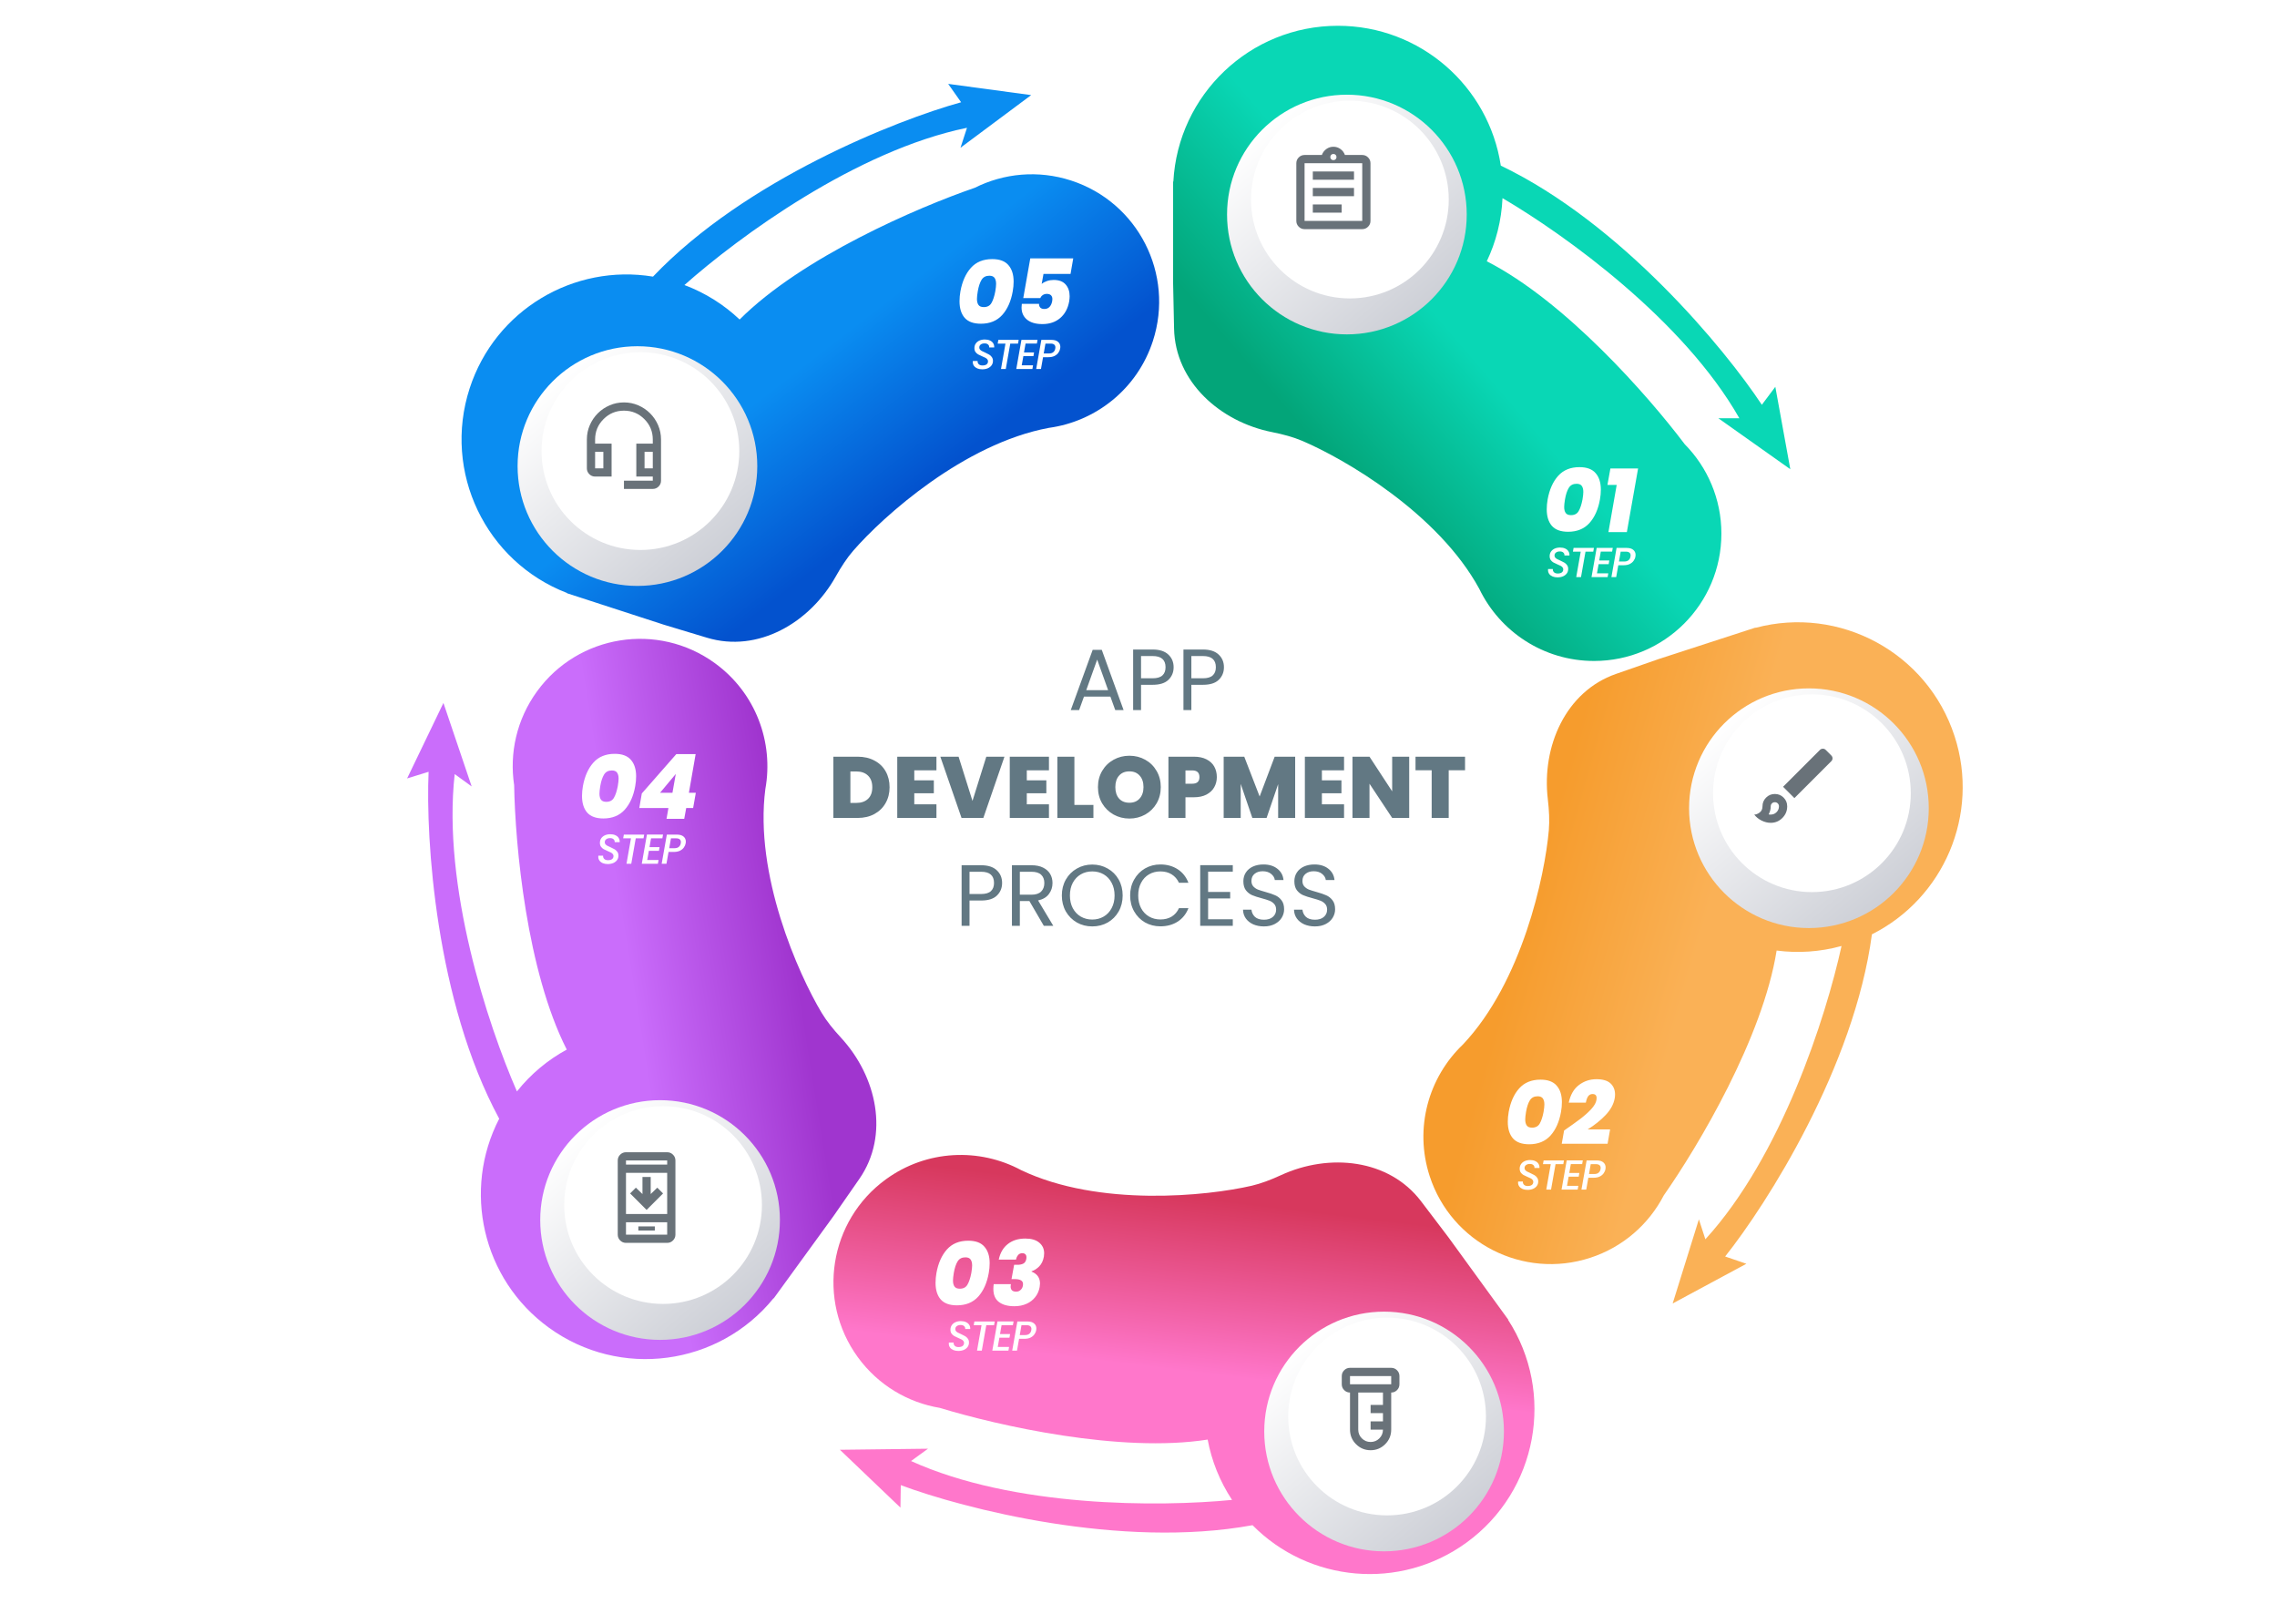 <svg width="760" height="542" viewBox="0 0 760 542" fill="none" xmlns="http://www.w3.org/2000/svg">
<path d="M370.617 232.505H361.801L360.177 237H357.393L364.701 216.903H367.746L375.025 237H372.241L370.617 232.505ZM369.863 230.359L366.209 220.151L362.555 230.359H369.863ZM391.724 222.703C391.724 224.385 391.144 225.787 389.984 226.908C388.843 228.01 387.093 228.561 384.735 228.561H380.849V237H378.21V216.787H384.735C387.016 216.787 388.746 217.338 389.926 218.44C391.124 219.542 391.724 220.963 391.724 222.703ZM384.735 226.386C386.204 226.386 387.287 226.067 387.983 225.429C388.679 224.791 389.027 223.882 389.027 222.703C389.027 220.209 387.596 218.962 384.735 218.962H380.849V226.386H384.735ZM408.518 222.703C408.518 224.385 407.938 225.787 406.778 226.908C405.637 228.01 403.887 228.561 401.529 228.561H397.643V237H395.004V216.787H401.529C403.81 216.787 405.54 217.338 406.72 218.44C407.918 219.542 408.518 220.963 408.518 222.703ZM401.529 226.386C402.998 226.386 404.081 226.067 404.777 225.429C405.473 224.791 405.821 223.882 405.821 222.703C405.821 220.209 404.39 218.962 401.529 218.962H397.643V226.386H401.529ZM286.245 252.555C288.391 252.555 290.266 252.99 291.871 253.86C293.495 254.711 294.742 255.909 295.612 257.456C296.482 259.003 296.917 260.772 296.917 262.763C296.917 264.735 296.472 266.494 295.583 268.041C294.713 269.588 293.466 270.806 291.842 271.695C290.237 272.565 288.371 273 286.245 273H278.154V252.555H286.245ZM285.81 267.983C287.472 267.983 288.777 267.529 289.725 266.62C290.672 265.711 291.146 264.426 291.146 262.763C291.146 261.081 290.672 259.786 289.725 258.877C288.777 257.949 287.472 257.485 285.81 257.485H283.838V267.983H285.81ZM305.163 257.108V260.443H311.688V264.764H305.163V268.447H312.558V273H299.479V252.555H312.558V257.108H305.163ZM335.261 252.555L328.214 273H320.935L313.859 252.555H319.949L324.589 267.316L329.2 252.555H335.261ZM342.716 257.108V260.443H349.241V264.764H342.716V268.447H350.111V273H337.032V252.555H350.111V257.108H342.716ZM358.603 268.65H364.954V273H352.919V252.555H358.603V268.65ZM376.967 273.203C375.053 273.203 373.293 272.758 371.689 271.869C370.084 270.96 368.808 269.713 367.861 268.128C366.933 266.523 366.469 264.716 366.469 262.705C366.469 260.694 366.933 258.896 367.861 257.311C368.808 255.706 370.084 254.459 371.689 253.57C373.293 252.681 375.053 252.236 376.967 252.236C378.9 252.236 380.659 252.681 382.245 253.57C383.849 254.459 385.116 255.706 386.044 257.311C386.972 258.896 387.436 260.694 387.436 262.705C387.436 264.716 386.972 266.523 386.044 268.128C385.116 269.713 383.849 270.96 382.245 271.869C380.64 272.758 378.881 273.203 376.967 273.203ZM376.967 267.925C378.417 267.925 379.557 267.451 380.389 266.504C381.239 265.557 381.665 264.29 381.665 262.705C381.665 261.081 381.239 259.805 380.389 258.877C379.557 257.93 378.417 257.456 376.967 257.456C375.497 257.456 374.347 257.93 373.516 258.877C372.684 259.805 372.269 261.081 372.269 262.705C372.269 264.31 372.684 265.586 373.516 266.533C374.347 267.461 375.497 267.925 376.967 267.925ZM406.144 259.37C406.144 260.607 405.854 261.738 405.274 262.763C404.713 263.768 403.853 264.58 402.693 265.199C401.552 265.798 400.15 266.098 398.488 266.098H395.675V273H389.991V252.555H398.488C400.131 252.555 401.523 252.845 402.664 253.425C403.824 254.005 404.694 254.807 405.274 255.832C405.854 256.857 406.144 258.036 406.144 259.37ZM397.937 261.574C399.541 261.574 400.344 260.839 400.344 259.37C400.344 257.881 399.541 257.137 397.937 257.137H395.675V261.574H397.937ZM432.294 252.555V273H426.61V261.719L422.753 273H417.997L414.111 261.632V273H408.427V252.555H415.3L420.433 265.837L425.45 252.555H432.294ZM441.214 257.108V260.443H447.739V264.764H441.214V268.447H448.609V273H435.53V252.555H448.609V257.108H441.214ZM470.354 273H464.67L457.101 261.574V273H451.417V252.555H457.101L464.67 264.126V252.555H470.354V273ZM488.991 252.555V257.079H483.539V273H477.855V257.079H472.461V252.555H488.991ZM334.474 294.703C334.474 296.385 333.894 297.787 332.734 298.908C331.593 300.01 329.844 300.561 327.485 300.561H323.599V309H320.96V288.787H327.485C329.766 288.787 331.497 289.338 332.676 290.44C333.875 291.542 334.474 292.963 334.474 294.703ZM327.485 298.386C328.954 298.386 330.037 298.067 330.733 297.429C331.429 296.791 331.777 295.882 331.777 294.703C331.777 292.209 330.346 290.962 327.485 290.962H323.599V298.386H327.485ZM348.397 309L343.583 300.735H340.393V309H337.754V288.787H344.279C345.806 288.787 347.092 289.048 348.136 289.57C349.199 290.092 349.992 290.798 350.514 291.687C351.036 292.576 351.297 293.591 351.297 294.732C351.297 296.124 350.891 297.352 350.079 298.415C349.286 299.478 348.088 300.184 346.483 300.532L351.558 309H348.397ZM340.393 298.618H344.279C345.71 298.618 346.783 298.27 347.498 297.574C348.213 296.859 348.571 295.911 348.571 294.732C348.571 293.533 348.213 292.605 347.498 291.948C346.802 291.291 345.729 290.962 344.279 290.962H340.393V298.618ZM364.562 309.203C362.686 309.203 360.975 308.768 359.429 307.898C357.882 307.009 356.654 305.781 355.746 304.215C354.856 302.63 354.412 300.851 354.412 298.879C354.412 296.907 354.856 295.138 355.746 293.572C356.654 291.987 357.882 290.759 359.429 289.889C360.975 289 362.686 288.555 364.562 288.555C366.456 288.555 368.177 289 369.724 289.889C371.27 290.759 372.488 291.977 373.378 293.543C374.267 295.109 374.712 296.888 374.712 298.879C374.712 300.87 374.267 302.649 373.378 304.215C372.488 305.781 371.27 307.009 369.724 307.898C368.177 308.768 366.456 309.203 364.562 309.203ZM364.562 306.912C365.973 306.912 367.239 306.583 368.361 305.926C369.501 305.269 370.391 304.331 371.029 303.113C371.686 301.895 372.015 300.484 372.015 298.879C372.015 297.255 371.686 295.844 371.029 294.645C370.391 293.427 369.511 292.489 368.39 291.832C367.268 291.175 365.992 290.846 364.562 290.846C363.131 290.846 361.855 291.175 360.734 291.832C359.612 292.489 358.723 293.427 358.066 294.645C357.428 295.844 357.109 297.255 357.109 298.879C357.109 300.484 357.428 301.895 358.066 303.113C358.723 304.331 359.612 305.269 360.734 305.926C361.874 306.583 363.15 306.912 364.562 306.912ZM377.209 298.879C377.209 296.907 377.654 295.138 378.543 293.572C379.433 291.987 380.641 290.749 382.168 289.86C383.715 288.971 385.426 288.526 387.301 288.526C389.505 288.526 391.429 289.058 393.072 290.121C394.716 291.184 395.914 292.692 396.668 294.645H393.507C392.947 293.427 392.135 292.489 391.071 291.832C390.027 291.175 388.771 290.846 387.301 290.846C385.89 290.846 384.624 291.175 383.502 291.832C382.381 292.489 381.501 293.427 380.863 294.645C380.225 295.844 379.906 297.255 379.906 298.879C379.906 300.484 380.225 301.895 380.863 303.113C381.501 304.312 382.381 305.24 383.502 305.897C384.624 306.554 385.89 306.883 387.301 306.883C388.771 306.883 390.027 306.564 391.071 305.926C392.135 305.269 392.947 304.331 393.507 303.113H396.668C395.914 305.046 394.716 306.545 393.072 307.608C391.429 308.652 389.505 309.174 387.301 309.174C385.426 309.174 383.715 308.739 382.168 307.869C380.641 306.98 379.433 305.752 378.543 304.186C377.654 302.62 377.209 300.851 377.209 298.879ZM403.236 290.933V297.69H410.602V299.865H403.236V306.825H411.472V309H400.597V288.758H411.472V290.933H403.236ZM421.874 309.203C420.54 309.203 419.341 308.971 418.278 308.507C417.234 308.024 416.412 307.366 415.813 306.535C415.214 305.684 414.904 304.708 414.885 303.606H417.698C417.795 304.553 418.181 305.356 418.858 306.013C419.554 306.651 420.559 306.97 421.874 306.97C423.131 306.97 424.117 306.661 424.832 306.042C425.567 305.404 425.934 304.592 425.934 303.606C425.934 302.833 425.721 302.204 425.296 301.721C424.871 301.238 424.339 300.87 423.701 300.619C423.063 300.368 422.203 300.097 421.12 299.807C419.786 299.459 418.713 299.111 417.901 298.763C417.108 298.415 416.422 297.874 415.842 297.139C415.281 296.385 415.001 295.38 415.001 294.123C415.001 293.021 415.281 292.045 415.842 291.194C416.403 290.343 417.186 289.686 418.191 289.222C419.216 288.758 420.385 288.526 421.7 288.526C423.595 288.526 425.141 289 426.34 289.947C427.558 290.894 428.244 292.151 428.399 293.717H425.499C425.402 292.944 424.996 292.267 424.281 291.687C423.566 291.088 422.618 290.788 421.439 290.788C420.337 290.788 419.438 291.078 418.742 291.658C418.046 292.219 417.698 293.011 417.698 294.036C417.698 294.771 417.901 295.37 418.307 295.834C418.732 296.298 419.245 296.656 419.844 296.907C420.463 297.139 421.323 297.41 422.425 297.719C423.759 298.086 424.832 298.454 425.644 298.821C426.456 299.169 427.152 299.72 427.732 300.474C428.312 301.209 428.602 302.214 428.602 303.49C428.602 304.476 428.341 305.404 427.819 306.274C427.297 307.144 426.524 307.85 425.499 308.391C424.474 308.932 423.266 309.203 421.874 309.203ZM438.894 309.203C437.56 309.203 436.362 308.971 435.298 308.507C434.254 308.024 433.433 307.366 432.833 306.535C432.234 305.684 431.925 304.708 431.905 303.606H434.718C434.815 304.553 435.202 305.356 435.878 306.013C436.574 306.651 437.58 306.97 438.894 306.97C440.151 306.97 441.137 306.661 441.852 306.042C442.587 305.404 442.954 304.592 442.954 303.606C442.954 302.833 442.742 302.204 442.316 301.721C441.891 301.238 441.359 300.87 440.721 300.619C440.083 300.368 439.223 300.097 438.14 299.807C436.806 299.459 435.733 299.111 434.921 298.763C434.129 298.415 433.442 297.874 432.862 297.139C432.302 296.385 432.021 295.38 432.021 294.123C432.021 293.021 432.302 292.045 432.862 291.194C433.423 290.343 434.206 289.686 435.211 289.222C436.236 288.758 437.406 288.526 438.72 288.526C440.615 288.526 442.162 289 443.36 289.947C444.578 290.894 445.265 292.151 445.419 293.717H442.519C442.423 292.944 442.017 292.267 441.301 291.687C440.586 291.088 439.639 290.788 438.459 290.788C437.357 290.788 436.458 291.078 435.762 291.658C435.066 292.219 434.718 293.011 434.718 294.036C434.718 294.771 434.921 295.37 435.327 295.834C435.753 296.298 436.265 296.656 436.864 296.907C437.483 297.139 438.343 297.41 439.445 297.719C440.779 298.086 441.852 298.454 442.664 298.821C443.476 299.169 444.172 299.72 444.752 300.474C445.332 301.209 445.622 302.214 445.622 303.49C445.622 304.476 445.361 305.404 444.839 306.274C444.317 307.144 443.544 307.85 442.519 308.391C441.495 308.932 440.286 309.203 438.894 309.203Z" fill="#627883"/>
<path fill-rule="evenodd" clip-rule="evenodd" d="M501.497 66.129C501.157 73.646 499.309 80.769 496.248 87.204C522.467 100.59 550.118 132.082 562.325 148.274C569.887 155.947 574.554 166.481 574.554 178.105C574.554 201.578 555.526 220.605 532.054 220.605C515.182 220.605 500.607 210.775 493.743 196.529C479.977 171.229 448.614 153.06 434.554 147.105C431.682 145.889 428.249 144.951 424.601 144.227C407.195 140.773 392.248 127.419 391.873 109.677L391.554 94.606V63.605V60.605L391.633 60.618C393.185 31.632 417.18 8.605 446.554 8.605C474.101 8.605 496.918 28.857 500.928 55.284C541.169 74.566 575.758 116.497 588.054 135.105L592.554 129.105L597.554 156.605L573.554 139.605H580.554C561.955 106.872 522.602 78.52 501.497 66.129Z" fill="url(#paint0_linear_5186_2197)"/>
<g filter="url(#filter0_d_5186_2197)">
<circle cx="445.554" cy="63.605" r="40" fill="url(#paint1_linear_5186_2197)"/>
</g>
<g filter="url(#filter1_i_5186_2197)">
<circle cx="445.554" cy="63.605" r="33" fill="white"/>
</g>
<mask id="mask0_5186_2197" style="mask-type:alpha" maskUnits="userSpaceOnUse" x="428" y="47" width="34" height="34">
<rect x="428.554" y="47.605" width="33" height="33" fill="#D9D9D9"/>
</mask>
<g mask="url(#mask0_5186_2197)">
<path d="M435.429 76.481C434.672 76.481 434.025 76.211 433.487 75.673C432.948 75.134 432.679 74.487 432.679 73.731V54.48C432.679 53.724 432.948 53.077 433.487 52.538C434.025 52 434.672 51.73 435.429 51.73H441.204C441.502 50.906 442 50.241 442.699 49.737C443.398 49.233 444.183 48.98 445.054 48.98C445.925 48.98 446.709 49.233 447.408 49.737C448.107 50.241 448.606 50.906 448.904 51.73H454.679C455.435 51.73 456.082 52 456.621 52.538C457.159 53.077 457.429 53.724 457.429 54.48V73.731C457.429 74.487 457.159 75.134 456.621 75.673C456.082 76.211 455.435 76.481 454.679 76.481H435.429ZM435.429 73.731H454.679V54.48H435.429V73.731ZM438.179 70.981H447.804V68.231H438.179V70.981ZM438.179 65.481H451.929V62.73H438.179V65.481ZM438.179 59.98H451.929V57.23H438.179V59.98ZM445.054 53.449C445.352 53.449 445.598 53.352 445.793 53.157C445.988 52.962 446.085 52.716 446.085 52.418C446.085 52.12 445.988 51.874 445.793 51.679C445.598 51.484 445.352 51.387 445.054 51.387C444.756 51.387 444.509 51.484 444.315 51.679C444.12 51.874 444.022 52.12 444.022 52.418C444.022 52.716 444.12 52.962 444.315 53.157C444.509 53.352 444.756 53.449 445.054 53.449Z" fill="#697279"/>
</g>
<path d="M516.56 166.685C517.16 163.385 518.33 160.765 520.07 158.825C521.81 156.885 524.18 155.915 527.18 155.915C529.64 155.915 531.44 156.585 532.58 157.925C533.74 159.245 534.32 161.075 534.32 163.415C534.32 164.515 534.22 165.605 534.02 166.685C533.44 169.985 532.27 172.615 530.51 174.575C528.75 176.515 526.38 177.485 523.4 177.485C520.94 177.485 519.13 176.825 517.97 175.505C516.83 174.185 516.26 172.345 516.26 169.985C516.26 168.905 516.36 167.805 516.56 166.685ZM528.2 166.685C528.38 165.605 528.47 164.775 528.47 164.195C528.47 163.335 528.3 162.665 527.96 162.185C527.62 161.705 527.04 161.465 526.22 161.465C525.04 161.465 524.17 161.925 523.61 162.845C523.05 163.765 522.63 165.045 522.35 166.685C522.17 167.765 522.08 168.605 522.08 169.205C522.08 170.065 522.25 170.735 522.59 171.215C522.93 171.695 523.52 171.935 524.36 171.935C525.54 171.935 526.39 171.485 526.91 170.585C527.45 169.665 527.88 168.365 528.2 166.685ZM536.517 161.855L537.507 156.365H546.747L542.997 177.605H536.847L539.607 161.855H536.517Z" fill="white"/>
<path d="M519.85 192.703C519.253 192.703 518.716 192.61 518.24 192.423C517.764 192.227 517.386 191.947 517.106 191.583C516.826 191.21 516.686 190.771 516.686 190.267C516.686 190.202 516.695 190.085 516.714 189.917H518.296C518.259 190.347 518.385 190.706 518.674 190.995C518.963 191.275 519.379 191.415 519.92 191.415C520.499 191.415 520.951 191.299 521.278 191.065C521.605 190.823 521.768 190.477 521.768 190.029C521.768 189.759 521.684 189.53 521.516 189.343C521.357 189.147 521.152 188.984 520.9 188.853C520.657 188.723 520.317 188.569 519.878 188.391C519.299 188.149 518.837 187.929 518.492 187.733C518.147 187.537 517.848 187.267 517.596 186.921C517.353 186.576 517.232 186.142 517.232 185.619C517.232 185.041 517.381 184.537 517.68 184.107C517.979 183.669 518.389 183.333 518.912 183.099C519.444 182.866 520.041 182.749 520.704 182.749C521.367 182.749 521.936 182.861 522.412 183.085C522.897 183.3 523.261 183.608 523.504 184.009C523.756 184.401 523.868 184.863 523.84 185.395H522.16C522.197 185.013 522.081 184.695 521.81 184.443C521.539 184.182 521.147 184.051 520.634 184.051C520.093 184.051 519.659 184.177 519.332 184.429C519.015 184.672 518.856 185.003 518.856 185.423C518.856 185.685 518.935 185.913 519.094 186.109C519.262 186.296 519.472 186.459 519.724 186.599C519.976 186.73 520.317 186.889 520.746 187.075C521.325 187.337 521.787 187.57 522.132 187.775C522.487 187.981 522.79 188.261 523.042 188.615C523.294 188.961 523.42 189.39 523.42 189.903C523.42 190.445 523.271 190.93 522.972 191.359C522.673 191.779 522.253 192.111 521.712 192.353C521.171 192.587 520.55 192.703 519.85 192.703ZM532.011 182.875L531.787 184.121H529.197L527.699 192.605H526.103L527.601 184.121H524.997L525.221 182.875H532.011ZM534.299 184.107L533.781 187.061H537.141L536.931 188.293H533.571L533.025 191.359H536.805L536.581 192.605H531.205L532.927 182.861H538.303L538.079 184.107H534.299ZM545.855 185.773C545.771 186.268 545.57 186.735 545.253 187.173C544.945 187.612 544.511 187.971 543.951 188.251C543.391 188.522 542.71 188.657 541.907 188.657H540.143L539.443 192.605H537.847L539.569 182.875H542.929C543.909 182.875 544.651 183.095 545.155 183.533C545.659 183.963 545.911 184.527 545.911 185.227C545.911 185.349 545.892 185.531 545.855 185.773ZM542.131 187.411C542.738 187.411 543.214 187.267 543.559 186.977C543.914 186.688 544.133 186.287 544.217 185.773C544.245 185.633 544.259 185.498 544.259 185.367C544.259 184.975 544.128 184.672 543.867 184.457C543.615 184.233 543.228 184.121 542.705 184.121H540.941L540.367 187.411H542.131Z" fill="white"/>
<path fill-rule="evenodd" clip-rule="evenodd" d="M614.655 315.736C607.402 317.736 600.056 318.18 592.99 317.257C588.361 346.332 566.951 382.365 555.325 398.977C550.364 408.537 541.788 416.228 530.735 419.82C508.412 427.073 484.435 414.856 477.182 392.533C471.967 376.481 476.818 359.575 488.255 348.646C508.053 327.733 515.638 292.302 516.956 277.093C517.225 273.987 517.057 270.432 516.618 266.738C514.524 249.116 522.606 230.775 539.363 224.935L553.599 219.974L582.883 210.459C582.949 210.437 583.015 210.416 583.082 210.394C583.148 210.373 583.214 210.352 583.28 210.33L585.935 209.468L585.947 209.547C613.994 202.065 643.309 217.771 652.386 245.707C660.898 271.905 648.688 299.864 624.794 311.845C618.891 356.074 589.701 401.928 575.803 419.372L582.9 421.798L558.291 435.051L567.042 406.972L569.205 413.63C594.59 385.826 609.393 339.637 614.655 315.736Z" fill="url(#paint2_linear_5186_2197)"/>
<g filter="url(#filter2_d_5186_2197)">
<circle cx="599.769" cy="261.752" r="40" fill="url(#paint3_linear_5186_2197)"/>
</g>
<g filter="url(#filter3_i_5186_2197)">
<circle cx="599.769" cy="261.752" r="33" fill="white"/>
</g>
<mask id="mask1_5186_2197" style="mask-type:alpha" maskUnits="userSpaceOnUse" x="582" y="245" width="34" height="34">
<rect x="582.769" y="245.752" width="33" height="33" fill="#697279"/>
</mask>
<g mask="url(#mask1_5186_2197)">
<path d="M591.019 274.627C589.987 274.627 588.968 274.375 587.959 273.871C586.951 273.367 586.137 272.702 585.519 271.877C586.114 271.877 586.722 271.642 587.34 271.172C587.959 270.703 588.269 270.021 588.269 269.127C588.269 267.981 588.67 267.007 589.472 266.205C590.274 265.403 591.248 265.002 592.394 265.002C593.539 265.002 594.513 265.403 595.315 266.205C596.118 267.007 596.519 267.981 596.519 269.127C596.519 270.64 595.98 271.934 594.903 273.011C593.826 274.089 592.531 274.627 591.019 274.627ZM591.019 271.877C591.775 271.877 592.422 271.608 592.961 271.069C593.499 270.531 593.769 269.883 593.769 269.127C593.769 268.737 593.637 268.411 593.373 268.147C593.11 267.884 592.783 267.752 592.394 267.752C592.004 267.752 591.677 267.884 591.414 268.147C591.15 268.411 591.019 268.737 591.019 269.127C591.019 269.654 590.956 270.135 590.829 270.571C590.703 271.006 590.537 271.419 590.331 271.808C590.446 271.854 590.56 271.877 590.675 271.877H591.019ZM598.925 266.377L595.144 262.596L607.45 250.29C607.702 250.037 608.017 249.906 608.395 249.894C608.773 249.883 609.1 250.015 609.375 250.29L611.231 252.146C611.506 252.421 611.644 252.742 611.644 253.108C611.644 253.475 611.506 253.796 611.231 254.071L598.925 266.377Z" fill="#697279"/>
</g>
<path d="M503.56 371.118C504.16 367.818 505.33 365.198 507.07 363.258C508.81 361.318 511.18 360.348 514.18 360.348C516.64 360.348 518.44 361.018 519.58 362.358C520.74 363.678 521.32 365.508 521.32 367.848C521.32 368.948 521.22 370.038 521.02 371.118C520.44 374.418 519.27 377.048 517.51 379.008C515.75 380.948 513.38 381.918 510.4 381.918C507.94 381.918 506.13 381.258 504.97 379.938C503.83 378.618 503.26 376.778 503.26 374.418C503.26 373.338 503.36 372.238 503.56 371.118ZM515.2 371.118C515.38 370.038 515.47 369.208 515.47 368.628C515.47 367.768 515.3 367.098 514.96 366.618C514.62 366.138 514.04 365.898 513.22 365.898C512.04 365.898 511.17 366.358 510.61 367.278C510.05 368.198 509.63 369.478 509.35 371.118C509.17 372.198 509.08 373.038 509.08 373.638C509.08 374.498 509.25 375.168 509.59 375.648C509.93 376.128 510.52 376.368 511.36 376.368C512.54 376.368 513.39 375.918 513.91 375.018C514.45 374.098 514.88 372.798 515.2 371.118ZM522.047 377.328C524.267 375.788 526.067 374.498 527.447 373.458C528.847 372.398 530.057 371.318 531.077 370.218C532.097 369.118 532.687 368.098 532.847 367.158C532.887 366.838 532.907 366.618 532.907 366.498C532.907 365.598 532.457 365.148 531.557 365.148C530.977 365.148 530.507 365.368 530.147 365.808C529.787 366.248 529.507 366.988 529.307 368.028L523.607 368.028C524.167 365.388 525.297 363.428 526.997 362.148C528.697 360.848 530.647 360.198 532.847 360.198C534.987 360.198 536.557 360.668 537.557 361.608C538.557 362.548 539.057 363.778 539.057 365.298C539.057 365.778 539.017 366.218 538.937 366.618C538.577 368.578 537.557 370.438 535.877 372.198C534.217 373.938 532.227 375.528 529.907 376.968L537.407 376.968L536.567 381.738L521.267 381.738L522.047 377.328Z" fill="white"/>
<path d="M509.85 397.136C509.253 397.136 508.716 397.043 508.24 396.856C507.764 396.66 507.386 396.38 507.106 396.016C506.826 395.643 506.686 395.204 506.686 394.7C506.686 394.635 506.695 394.518 506.714 394.35L508.296 394.35C508.259 394.779 508.385 395.139 508.674 395.428C508.963 395.708 509.379 395.848 509.92 395.848C510.499 395.848 510.951 395.731 511.278 395.498C511.605 395.255 511.768 394.91 511.768 394.462C511.768 394.191 511.684 393.963 511.516 393.776C511.357 393.58 511.152 393.417 510.9 393.286C510.657 393.155 510.317 393.001 509.878 392.824C509.299 392.581 508.837 392.362 508.492 392.166C508.147 391.97 507.848 391.699 507.596 391.354C507.353 391.009 507.232 390.575 507.232 390.052C507.232 389.473 507.381 388.969 507.68 388.54C507.979 388.101 508.389 387.765 508.912 387.532C509.444 387.299 510.041 387.182 510.704 387.182C511.367 387.182 511.936 387.294 512.412 387.518C512.897 387.733 513.261 388.041 513.504 388.442C513.756 388.834 513.868 389.296 513.84 389.828L512.16 389.828C512.197 389.445 512.081 389.128 511.81 388.876C511.539 388.615 511.147 388.484 510.634 388.484C510.093 388.484 509.659 388.61 509.332 388.862C509.015 389.105 508.856 389.436 508.856 389.856C508.856 390.117 508.935 390.346 509.094 390.542C509.262 390.729 509.472 390.892 509.724 391.032C509.976 391.163 510.317 391.321 510.746 391.508C511.325 391.769 511.787 392.003 512.132 392.208C512.487 392.413 512.79 392.693 513.042 393.048C513.294 393.393 513.42 393.823 513.42 394.336C513.42 394.877 513.271 395.363 512.972 395.792C512.673 396.212 512.253 396.543 511.712 396.786C511.171 397.019 510.55 397.136 509.85 397.136ZM522.011 387.308L521.787 388.554L519.197 388.554L517.699 397.038L516.103 397.038L517.601 388.554L514.997 388.554L515.221 387.308L522.011 387.308ZM524.299 388.54L523.781 391.494L527.141 391.494L526.931 392.726L523.571 392.726L523.025 395.792L526.805 395.792L526.581 397.038L521.205 397.038L522.927 387.294L528.303 387.294L528.079 388.54L524.299 388.54ZM535.855 390.206C535.771 390.701 535.57 391.167 535.253 391.606C534.945 392.045 534.511 392.404 533.951 392.684C533.391 392.955 532.71 393.09 531.907 393.09L530.143 393.09L529.443 397.038L527.847 397.038L529.569 387.308L532.929 387.308C533.909 387.308 534.651 387.527 535.155 387.966C535.659 388.395 535.911 388.96 535.911 389.66C535.911 389.781 535.892 389.963 535.855 390.206ZM532.131 391.844C532.738 391.844 533.214 391.699 533.559 391.41C533.914 391.121 534.133 390.719 534.217 390.206C534.245 390.066 534.259 389.931 534.259 389.8C534.259 389.408 534.128 389.105 533.867 388.89C533.615 388.666 533.228 388.554 532.705 388.554L530.941 388.554L530.367 391.844L532.131 391.844Z" fill="white"/>
<path fill-rule="evenodd" clip-rule="evenodd" d="M411.227 500.614C407.083 494.333 404.391 487.483 403.086 480.478C374.007 485.06 333.128 475.835 313.734 469.91C303.105 468.148 293.137 462.369 286.304 452.964C272.508 433.975 276.717 407.397 295.707 393.6C309.354 383.685 326.922 383.07 340.847 390.557C366.855 402.937 402.913 399.201 417.789 395.754C420.827 395.05 424.156 393.791 427.533 392.232C443.645 384.796 463.586 386.814 474.318 400.946L483.435 412.952L503.42 440.459L503.347 440.495C519.13 464.858 513.252 497.591 489.488 514.856C467.203 531.048 436.84 528.076 418.062 509.053C374.173 517.107 321.543 503.516 300.657 495.688L300.544 503.187L280.334 483.878L309.743 483.524L304.08 487.639C338.367 503.189 386.87 502.995 411.227 500.614Z" fill="url(#paint4_linear_5186_2197)"/>
<g filter="url(#filter4_d_5186_2197)">
<circle cx="457.97" cy="469.778" r="40" fill="url(#paint5_linear_5186_2197)"/>
</g>
<g filter="url(#filter5_i_5186_2197)">
<circle cx="457.97" cy="469.778" r="33" fill="white"/>
</g>
<mask id="mask2_5186_2197" style="mask-type:alpha" maskUnits="userSpaceOnUse" x="440" y="453" width="34" height="34">
<rect x="440.97" y="453.778" width="33" height="33" fill="#D9D9D9"/>
</mask>
<g mask="url(#mask2_5186_2197)">
<path d="M457.47 484.028C455.568 484.028 453.946 483.358 452.606 482.017C451.265 480.677 450.595 479.055 450.595 477.153V464.778C449.838 464.778 449.191 464.509 448.653 463.971C448.114 463.432 447.845 462.785 447.845 462.028V459.278C447.845 458.522 448.114 457.875 448.653 457.336C449.191 456.798 449.838 456.528 450.595 456.528H464.345C465.101 456.528 465.748 456.798 466.287 457.336C466.825 457.875 467.095 458.522 467.095 459.278V462.028C467.095 462.785 466.825 463.432 466.287 463.971C465.748 464.509 465.101 464.778 464.345 464.778V477.153C464.345 479.055 463.674 480.677 462.334 482.017C460.993 483.358 459.372 484.028 457.47 484.028ZM450.595 462.028H464.345V459.278H450.595V462.028ZM457.47 481.278C458.616 481.278 459.59 480.877 460.392 480.075C461.194 479.273 461.595 478.299 461.595 477.153H457.47V474.403H461.595V471.653H457.47V468.903H461.595V464.778H453.345V477.153C453.345 478.299 453.746 479.273 454.548 480.075C455.35 480.877 456.324 481.278 457.47 481.278Z" fill="#697279"/>
</g>
<path d="M312.56 424.873C313.16 421.573 314.33 418.953 316.07 417.013C317.81 415.073 320.18 414.103 323.18 414.103C325.64 414.103 327.44 414.773 328.58 416.113C329.74 417.433 330.32 419.263 330.32 421.603C330.32 422.703 330.22 423.793 330.02 424.873C329.44 428.173 328.27 430.803 326.51 432.763C324.75 434.703 322.38 435.673 319.4 435.673C316.94 435.673 315.13 435.013 313.97 433.693C312.83 432.373 312.26 430.533 312.26 428.173C312.26 427.093 312.36 425.993 312.56 424.873ZM324.2 424.873C324.38 423.793 324.47 422.963 324.47 422.383C324.47 421.523 324.3 420.853 323.96 420.373C323.62 419.893 323.04 419.653 322.22 419.653C321.04 419.653 320.17 420.113 319.61 421.033C319.05 421.953 318.63 423.233 318.35 424.873C318.17 425.953 318.08 426.793 318.08 427.393C318.08 428.253 318.25 428.923 318.59 429.403C318.93 429.883 319.52 430.123 320.36 430.123C321.54 430.123 322.39 429.673 322.91 428.773C323.45 427.853 323.88 426.553 324.2 424.873ZM333.357 420.403C333.837 418.143 334.847 416.413 336.387 415.213C337.927 413.993 339.867 413.383 342.207 413.383C344.247 413.383 345.807 413.843 346.887 414.763C347.967 415.663 348.507 416.843 348.507 418.303C348.507 418.643 348.477 419.013 348.417 419.413C348.177 420.773 347.657 421.863 346.857 422.683C346.057 423.483 345.207 424.023 344.307 424.303L344.307 424.423C346.187 425.163 347.127 426.493 347.127 428.413C347.127 428.633 347.087 429.023 347.007 429.583C346.787 430.843 346.297 431.953 345.537 432.913C344.797 433.873 343.827 434.623 342.627 435.163C341.427 435.703 340.077 435.973 338.577 435.973C336.377 435.973 334.657 435.503 333.417 434.563C332.177 433.623 331.557 432.173 331.557 430.213C331.557 429.633 331.597 429.093 331.677 428.593L337.407 428.593C337.347 428.853 337.317 429.113 337.317 429.373C337.317 430.533 337.937 431.113 339.177 431.113C339.817 431.113 340.357 430.873 340.797 430.393C341.237 429.913 341.457 429.313 341.457 428.593C341.457 428.013 341.227 427.593 340.767 427.333C340.327 427.053 339.617 426.913 338.637 426.913L337.617 426.913L338.487 422.143L339.477 422.143C340.237 422.163 340.907 422.043 341.487 421.783C342.067 421.503 342.427 420.953 342.567 420.133C342.587 420.013 342.597 419.853 342.597 419.653C342.597 419.193 342.477 418.853 342.237 418.633C341.997 418.393 341.657 418.273 341.217 418.273C340.617 418.273 340.147 418.483 339.807 418.903C339.467 419.303 339.237 419.803 339.117 420.403L333.357 420.403Z" fill="white"/>
<path d="M319.85 450.891C319.253 450.891 318.716 450.798 318.24 450.611C317.764 450.415 317.386 450.135 317.106 449.771C316.826 449.398 316.686 448.959 316.686 448.455C316.686 448.39 316.695 448.273 316.714 448.105L318.296 448.105C318.259 448.534 318.385 448.894 318.674 449.183C318.963 449.463 319.379 449.603 319.92 449.603C320.499 449.603 320.951 449.486 321.278 449.253C321.605 449.01 321.768 448.665 321.768 448.217C321.768 447.946 321.684 447.718 321.516 447.531C321.357 447.335 321.152 447.172 320.9 447.041C320.657 446.91 320.317 446.756 319.878 446.579C319.299 446.336 318.837 446.117 318.492 445.921C318.147 445.725 317.848 445.454 317.596 445.109C317.353 444.764 317.232 444.33 317.232 443.807C317.232 443.228 317.381 442.724 317.68 442.295C317.979 441.856 318.389 441.52 318.912 441.287C319.444 441.054 320.041 440.937 320.704 440.937C321.367 440.937 321.936 441.049 322.412 441.273C322.897 441.488 323.261 441.796 323.504 442.197C323.756 442.589 323.868 443.051 323.84 443.583L322.16 443.583C322.197 443.2 322.081 442.883 321.81 442.631C321.539 442.37 321.147 442.239 320.634 442.239C320.093 442.239 319.659 442.365 319.332 442.617C319.015 442.86 318.856 443.191 318.856 443.611C318.856 443.872 318.935 444.101 319.094 444.297C319.262 444.484 319.472 444.647 319.724 444.787C319.976 444.918 320.317 445.076 320.746 445.263C321.325 445.524 321.787 445.758 322.132 445.963C322.487 446.168 322.79 446.448 323.042 446.803C323.294 447.148 323.42 447.578 323.42 448.091C323.42 448.632 323.271 449.118 322.972 449.547C322.673 449.967 322.253 450.298 321.712 450.541C321.171 450.774 320.55 450.891 319.85 450.891ZM332.011 441.063L331.787 442.309L329.197 442.309L327.699 450.793L326.103 450.793L327.601 442.309L324.997 442.309L325.221 441.063L332.011 441.063ZM334.299 442.295L333.781 445.249L337.141 445.249L336.931 446.481L333.571 446.481L333.025 449.547L336.805 449.547L336.581 450.793L331.205 450.793L332.927 441.049L338.303 441.049L338.079 442.295L334.299 442.295ZM345.855 443.961C345.771 444.456 345.57 444.922 345.253 445.361C344.945 445.8 344.511 446.159 343.951 446.439C343.391 446.71 342.71 446.845 341.907 446.845L340.143 446.845L339.443 450.793L337.847 450.793L339.569 441.063L342.929 441.063C343.909 441.063 344.651 441.282 345.155 441.721C345.659 442.15 345.911 442.715 345.911 443.415C345.911 443.536 345.892 443.718 345.855 443.961ZM342.131 445.599C342.738 445.599 343.214 445.454 343.559 445.165C343.914 444.876 344.133 444.474 344.217 443.961C344.245 443.821 344.259 443.686 344.259 443.555C344.259 443.163 344.128 442.86 343.867 442.645C343.615 442.421 343.228 442.309 342.705 442.309L340.941 442.309L340.367 445.599L342.131 445.599Z" fill="white"/>
<path fill-rule="evenodd" clip-rule="evenodd" d="M172.536 364.276C177.229 358.395 182.911 353.719 189.17 350.312C175.825 324.07 171.966 282.336 171.608 262.062C170.001 251.411 172.418 240.148 179.25 230.745C193.046 211.756 219.624 207.546 238.614 221.343C252.267 231.262 258.28 247.789 255.453 263.353C251.726 291.909 266.417 325.034 274.29 338.113C275.898 340.785 278.124 343.562 280.65 346.293C292.702 359.318 296.944 378.907 286.82 393.481L278.219 405.862L260.147 430.736C260.098 430.804 260.048 430.873 259.998 430.942C259.948 431.01 259.898 431.078 259.848 431.147L258.234 433.368L258.178 433.311C239.885 455.85 206.938 460.375 183.174 443.109C160.888 426.917 154.332 397.122 166.621 373.384C145.4 334.132 142.063 279.879 143.054 257.597L135.886 259.806L148.005 234.619L157.429 262.479L151.766 258.365C147.573 295.778 162.745 341.847 172.536 364.276Z" fill="url(#paint6_linear_5186_2197)"/>
<g filter="url(#filter6_d_5186_2197)">
<circle cx="216.312" cy="399.201" r="40" fill="url(#paint7_linear_5186_2197)"/>
</g>
<g filter="url(#filter7_i_5186_2197)">
<circle cx="216.312" cy="399.201" r="33" fill="white"/>
</g>
<mask id="mask3_5186_2197" style="mask-type:alpha" maskUnits="userSpaceOnUse" x="199" y="383" width="34" height="34">
<rect x="199.312" y="383.201" width="33" height="33" fill="#D9D9D9"/>
</mask>
<g mask="url(#mask3_5186_2197)">
<path d="M221.312 398.326L215.812 403.826L210.312 398.326L212.237 396.401L214.437 398.532V392.826H217.187V398.532L219.387 396.401L221.312 398.326ZM213.062 410.701H218.562V409.326H213.062V410.701ZM208.937 414.826C208.18 414.826 207.533 414.557 206.994 414.018C206.456 413.48 206.187 412.832 206.187 412.076L206.187 387.326C206.187 386.57 206.456 385.923 206.994 385.384C207.533 384.845 208.18 384.576 208.937 384.576H222.687C223.443 384.576 224.09 384.845 224.629 385.384C225.167 385.923 225.437 386.57 225.437 387.326L225.437 412.076C225.437 412.832 225.167 413.48 224.629 414.018C224.09 414.557 223.443 414.826 222.687 414.826H208.937ZM208.937 407.951V412.076H222.687V407.951H208.937ZM208.937 405.201H222.687L222.687 391.451H208.937L208.937 405.201ZM208.937 388.701H222.687V387.326H208.937V388.701Z" fill="#697279"/>
</g>
<path d="M194.56 262.372C195.16 259.072 196.33 256.452 198.07 254.512C199.81 252.572 202.18 251.602 205.18 251.602C207.64 251.602 209.44 252.272 210.58 253.612C211.74 254.932 212.32 256.762 212.32 259.102C212.32 260.202 212.22 261.292 212.02 262.372C211.44 265.672 210.27 268.302 208.51 270.262C206.75 272.202 204.38 273.172 201.4 273.172C198.94 273.172 197.13 272.512 195.97 271.192C194.83 269.872 194.26 268.032 194.26 265.672C194.26 264.592 194.36 263.492 194.56 262.372ZM206.2 262.372C206.38 261.292 206.47 260.462 206.47 259.882C206.47 259.022 206.3 258.352 205.96 257.872C205.62 257.392 205.04 257.152 204.22 257.152C203.04 257.152 202.17 257.612 201.61 258.532C201.05 259.452 200.63 260.732 200.35 262.372C200.17 263.452 200.08 264.292 200.08 264.892C200.08 265.752 200.25 266.422 200.59 266.902C200.93 267.382 201.52 267.622 202.36 267.622C203.54 267.622 204.39 267.172 204.91 266.272C205.45 265.352 205.88 264.052 206.2 262.372ZM213.377 269.692L214.217 264.832L225.737 251.692L232.187 251.692L229.937 264.592L232.247 264.592L231.347 269.692L229.037 269.692L228.377 273.292L222.467 273.292L223.097 269.692L213.377 269.692ZM225.557 258.322L220.307 264.592L224.447 264.592L225.557 258.322Z" fill="white"/>
<path d="M202.85 288.39C202.253 288.39 201.716 288.297 201.24 288.11C200.764 287.914 200.386 287.634 200.106 287.27C199.826 286.897 199.686 286.458 199.686 285.954C199.686 285.889 199.695 285.772 199.714 285.604L201.296 285.604C201.259 286.033 201.385 286.393 201.674 286.682C201.963 286.962 202.379 287.102 202.92 287.102C203.499 287.102 203.951 286.985 204.278 286.752C204.605 286.509 204.768 286.164 204.768 285.716C204.768 285.445 204.684 285.217 204.516 285.03C204.357 284.834 204.152 284.671 203.9 284.54C203.657 284.409 203.317 284.255 202.878 284.078C202.299 283.835 201.837 283.616 201.492 283.42C201.147 283.224 200.848 282.953 200.596 282.608C200.353 282.263 200.232 281.829 200.232 281.306C200.232 280.727 200.381 280.223 200.68 279.794C200.979 279.355 201.389 279.019 201.912 278.786C202.444 278.553 203.041 278.436 203.704 278.436C204.367 278.436 204.936 278.548 205.412 278.772C205.897 278.987 206.261 279.295 206.504 279.696C206.756 280.088 206.868 280.55 206.84 281.082L205.16 281.082C205.197 280.699 205.081 280.382 204.81 280.13C204.539 279.869 204.147 279.738 203.634 279.738C203.093 279.738 202.659 279.864 202.332 280.116C202.015 280.359 201.856 280.69 201.856 281.11C201.856 281.371 201.935 281.6 202.094 281.796C202.262 281.983 202.472 282.146 202.724 282.286C202.976 282.417 203.317 282.575 203.746 282.762C204.325 283.023 204.787 283.257 205.132 283.462C205.487 283.667 205.79 283.947 206.042 284.302C206.294 284.647 206.42 285.077 206.42 285.59C206.42 286.131 206.271 286.617 205.972 287.046C205.673 287.466 205.253 287.797 204.712 288.04C204.171 288.273 203.55 288.39 202.85 288.39ZM215.011 278.562L214.787 279.808L212.197 279.808L210.699 288.292L209.103 288.292L210.601 279.808L207.997 279.808L208.221 278.562L215.011 278.562ZM217.299 279.794L216.781 282.748L220.141 282.748L219.931 283.98L216.571 283.98L216.025 287.046L219.805 287.046L219.581 288.292L214.205 288.292L215.927 278.548L221.303 278.548L221.079 279.794L217.299 279.794ZM228.855 281.46C228.771 281.955 228.57 282.421 228.253 282.86C227.945 283.299 227.511 283.658 226.951 283.938C226.391 284.209 225.71 284.344 224.907 284.344L223.143 284.344L222.443 288.292L220.847 288.292L222.569 278.562L225.929 278.562C226.909 278.562 227.651 278.781 228.155 279.22C228.659 279.649 228.911 280.214 228.911 280.914C228.911 281.035 228.892 281.217 228.855 281.46ZM225.131 283.098C225.738 283.098 226.214 282.953 226.559 282.664C226.914 282.375 227.133 281.973 227.217 281.46C227.245 281.32 227.259 281.185 227.259 281.054C227.259 280.662 227.128 280.359 226.867 280.144C226.615 279.92 226.228 279.808 225.705 279.808L223.941 279.808L223.367 283.098L225.131 283.098Z" fill="white"/>
<path fill-rule="evenodd" clip-rule="evenodd" d="M228.445 95.136C235.489 97.781 241.692 101.741 246.866 106.641C267.699 85.841 306.195 69.275 325.367 62.669C335.001 57.848 346.462 56.665 357.517 60.257C379.84 67.511 392.057 91.487 384.803 113.811C379.59 129.856 365.736 140.68 350.066 142.806C321.751 148.08 294.779 172.294 284.771 183.826C282.727 186.181 280.773 189.156 278.957 192.402C270.294 207.889 252.975 217.977 235.986 212.852L221.553 208.498L189.217 197.991L189.254 197.919C162.165 187.487 147.681 157.55 156.758 129.614C165.27 103.415 191.582 87.973 217.955 92.325C248.728 60.013 299.295 40.073 320.792 34.13L316.476 27.997L344.176 31.739L320.591 49.311L322.754 42.654C285.876 50.227 246.751 78.892 228.445 95.136Z" fill="url(#paint8_linear_5186_2197)"/>
<g filter="url(#filter8_d_5186_2197)">
<circle cx="208.757" cy="147.561" r="40" fill="url(#paint9_linear_5186_2197)"/>
</g>
<g filter="url(#filter9_i_5186_2197)">
<circle cx="208.757" cy="147.561" r="33" fill="white"/>
</g>
<mask id="mask4_5186_2197" style="mask-type:alpha" maskUnits="userSpaceOnUse" x="191" y="131" width="34" height="34">
<rect x="191.757" y="131.561" width="33" height="33" fill="#D9D9D9"/>
</mask>
<g mask="url(#mask4_5186_2197)">
<path d="M208.257 163.186V160.436L217.882 160.436V159.061L212.382 159.061L212.382 148.061L217.882 148.061V146.686C217.882 144.027 216.942 141.758 215.063 139.879C213.184 138 210.915 137.061 208.257 137.061C205.599 137.061 203.33 138 201.451 139.879C199.571 141.758 198.632 144.027 198.632 146.686V148.061H204.132L204.132 159.061H198.632C197.876 159.061 197.228 158.791 196.69 158.253C196.151 157.714 195.882 157.067 195.882 156.311L195.882 146.686C195.882 144.99 196.208 143.391 196.862 141.89C197.515 140.389 198.403 139.077 199.526 137.954C200.649 136.831 201.96 135.943 203.462 135.29C204.963 134.637 206.561 134.311 208.257 134.311C209.953 134.311 211.551 134.637 213.052 135.29C214.553 135.943 215.865 136.831 216.988 137.954C218.111 139.077 218.999 140.389 219.652 141.89C220.305 143.391 220.632 144.99 220.632 146.686L220.632 160.436C220.632 161.192 220.363 161.839 219.824 162.378C219.285 162.916 218.638 163.186 217.882 163.186L208.257 163.186ZM198.632 156.311H201.382L201.382 150.811H198.632L198.632 156.311ZM215.132 156.311L217.882 156.311L217.882 150.811L215.132 150.811L215.132 156.311Z" fill="#697279"/>
</g>
<path d="M320.56 97.247C321.16 93.947 322.33 91.327 324.07 89.387C325.81 87.447 328.18 86.477 331.18 86.477C333.64 86.477 335.44 87.147 336.58 88.487C337.74 89.807 338.32 91.637 338.32 93.977C338.32 95.077 338.22 96.167 338.02 97.247C337.44 100.547 336.27 103.177 334.51 105.137C332.75 107.077 330.38 108.047 327.4 108.047C324.94 108.047 323.13 107.387 321.97 106.067C320.83 104.747 320.26 102.907 320.26 100.547C320.26 99.467 320.36 98.367 320.56 97.247ZM332.2 97.247C332.38 96.167 332.47 95.337 332.47 94.757C332.47 93.897 332.3 93.227 331.96 92.747C331.62 92.267 331.04 92.027 330.22 92.027C329.04 92.027 328.17 92.487 327.61 93.407C327.05 94.327 326.63 95.607 326.35 97.247C326.17 98.327 326.08 99.167 326.08 99.767C326.08 100.627 326.25 101.297 326.59 101.777C326.93 102.257 327.52 102.497 328.36 102.497C329.54 102.497 330.39 102.047 330.91 101.147C331.45 100.227 331.88 98.927 332.2 97.247ZM357.317 91.427L348.287 91.427L347.687 94.757C348.167 94.357 348.757 94.037 349.457 93.797C350.157 93.557 350.897 93.437 351.677 93.437C353.477 93.437 354.817 93.947 355.697 94.967C356.577 95.967 357.017 97.267 357.017 98.867C357.017 99.367 356.967 99.937 356.867 100.577C356.447 102.937 355.447 104.797 353.867 106.157C352.287 107.497 350.307 108.167 347.927 108.167C345.707 108.167 343.987 107.667 342.767 106.667C341.567 105.667 340.967 104.317 340.967 102.617C340.967 102.237 340.997 101.837 341.057 101.417L346.817 101.417C346.777 101.877 346.897 102.277 347.177 102.617C347.477 102.957 347.947 103.127 348.587 103.127C349.307 103.127 349.887 102.887 350.327 102.407C350.767 101.927 351.057 101.287 351.197 100.487C351.237 100.167 351.257 99.947 351.257 99.827C351.257 99.267 351.097 98.837 350.777 98.537C350.457 98.237 349.997 98.087 349.397 98.087C348.857 98.087 348.397 98.227 348.017 98.507C347.637 98.767 347.377 99.097 347.237 99.497L341.537 99.497L343.877 86.237L358.217 86.237L357.317 91.427Z" fill="white"/>
<path d="M327.85 123.265C327.253 123.265 326.716 123.172 326.24 122.985C325.764 122.789 325.386 122.509 325.106 122.145C324.826 121.772 324.686 121.333 324.686 120.829C324.686 120.764 324.695 120.647 324.714 120.479L326.296 120.479C326.259 120.909 326.385 121.268 326.674 121.557C326.963 121.837 327.379 121.977 327.92 121.977C328.499 121.977 328.951 121.861 329.278 121.627C329.605 121.385 329.768 121.039 329.768 120.591C329.768 120.321 329.684 120.092 329.516 119.905C329.357 119.709 329.152 119.546 328.9 119.415C328.657 119.285 328.317 119.131 327.878 118.953C327.299 118.711 326.837 118.491 326.492 118.295C326.147 118.099 325.848 117.829 325.596 117.483C325.353 117.138 325.232 116.704 325.232 116.181C325.232 115.603 325.381 115.099 325.68 114.669C325.979 114.231 326.389 113.895 326.912 113.661C327.444 113.428 328.041 113.311 328.704 113.311C329.367 113.311 329.936 113.423 330.412 113.647C330.897 113.862 331.261 114.17 331.504 114.571C331.756 114.963 331.868 115.425 331.84 115.957L330.16 115.957C330.197 115.575 330.081 115.257 329.81 115.005C329.539 114.744 329.147 114.613 328.634 114.613C328.093 114.613 327.659 114.739 327.332 114.991C327.015 115.234 326.856 115.565 326.856 115.985C326.856 116.247 326.935 116.475 327.094 116.671C327.262 116.858 327.472 117.021 327.724 117.161C327.976 117.292 328.317 117.451 328.746 117.637C329.325 117.899 329.787 118.132 330.132 118.337C330.487 118.543 330.79 118.823 331.042 119.177C331.294 119.523 331.42 119.952 331.42 120.465C331.42 121.007 331.271 121.492 330.972 121.921C330.673 122.341 330.253 122.673 329.712 122.915C329.171 123.149 328.55 123.265 327.85 123.265ZM340.011 113.437L339.787 114.683L337.197 114.683L335.699 123.167L334.103 123.167L335.601 114.683L332.997 114.683L333.221 113.437L340.011 113.437ZM342.299 114.669L341.781 117.623L345.141 117.623L344.931 118.855L341.571 118.855L341.025 121.921L344.805 121.921L344.581 123.167L339.205 123.167L340.927 113.423L346.303 113.423L346.079 114.669L342.299 114.669ZM353.855 116.335C353.771 116.83 353.57 117.297 353.253 117.735C352.945 118.174 352.511 118.533 351.951 118.813C351.391 119.084 350.71 119.219 349.907 119.219L348.143 119.219L347.443 123.167L345.847 123.167L347.569 113.437L350.929 113.437C351.909 113.437 352.651 113.657 353.155 114.095C353.659 114.525 353.911 115.089 353.911 115.789C353.911 115.911 353.892 116.093 353.855 116.335ZM350.131 117.973C350.738 117.973 351.214 117.829 351.559 117.539C351.914 117.25 352.133 116.849 352.217 116.335C352.245 116.195 352.259 116.06 352.259 115.929C352.259 115.537 352.128 115.234 351.867 115.019C351.615 114.795 351.228 114.683 350.705 114.683L348.941 114.683L348.367 117.973L350.131 117.973Z" fill="white"/>
<defs>
<filter id="filter0_d_5186_2197" x="401.554" y="23.605" width="96" height="96" filterUnits="userSpaceOnUse" color-interpolation-filters="sRGB">
<feFlood flood-opacity="0" result="BackgroundImageFix"/>
<feColorMatrix in="SourceAlpha" type="matrix" values="0 0 0 0 0 0 0 0 0 0 0 0 0 0 0 0 0 0 127 0" result="hardAlpha"/>
<feOffset dx="4" dy="8"/>
<feGaussianBlur stdDeviation="4"/>
<feComposite in2="hardAlpha" operator="out"/>
<feColorMatrix type="matrix" values="0 0 0 0 0 0 0 0 0 0 0 0 0 0 0 0 0 0 0.25 0"/>
<feBlend mode="normal" in2="BackgroundImageFix" result="effect1_dropShadow_5186_2197"/>
<feBlend mode="normal" in="SourceGraphic" in2="effect1_dropShadow_5186_2197" result="shape"/>
</filter>
<filter id="filter1_i_5186_2197" x="412.554" y="30.605" width="71" height="69" filterUnits="userSpaceOnUse" color-interpolation-filters="sRGB">
<feFlood flood-opacity="0" result="BackgroundImageFix"/>
<feBlend mode="normal" in="SourceGraphic" in2="BackgroundImageFix" result="shape"/>
<feColorMatrix in="SourceAlpha" type="matrix" values="0 0 0 0 0 0 0 0 0 0 0 0 0 0 0 0 0 0 127 0" result="hardAlpha"/>
<feOffset dx="5" dy="3"/>
<feGaussianBlur stdDeviation="5.5"/>
<feComposite in2="hardAlpha" operator="arithmetic" k2="-1" k3="1"/>
<feColorMatrix type="matrix" values="0 0 0 0 0.773 0 0 0 0 0.78 0 0 0 0 0.776 0 0 0 1 0"/>
<feBlend mode="normal" in2="shape" result="effect1_innerShadow_5186_2197"/>
</filter>
<filter id="filter2_d_5186_2197" x="555.769" y="221.752" width="96" height="96" filterUnits="userSpaceOnUse" color-interpolation-filters="sRGB">
<feFlood flood-opacity="0" result="BackgroundImageFix"/>
<feColorMatrix in="SourceAlpha" type="matrix" values="0 0 0 0 0 0 0 0 0 0 0 0 0 0 0 0 0 0 127 0" result="hardAlpha"/>
<feOffset dx="4" dy="8"/>
<feGaussianBlur stdDeviation="4"/>
<feComposite in2="hardAlpha" operator="out"/>
<feColorMatrix type="matrix" values="0 0 0 0 0 0 0 0 0 0 0 0 0 0 0 0 0 0 0.25 0"/>
<feBlend mode="normal" in2="BackgroundImageFix" result="effect1_dropShadow_5186_2197"/>
<feBlend mode="normal" in="SourceGraphic" in2="effect1_dropShadow_5186_2197" result="shape"/>
</filter>
<filter id="filter3_i_5186_2197" x="566.769" y="228.752" width="71" height="69" filterUnits="userSpaceOnUse" color-interpolation-filters="sRGB">
<feFlood flood-opacity="0" result="BackgroundImageFix"/>
<feBlend mode="normal" in="SourceGraphic" in2="BackgroundImageFix" result="shape"/>
<feColorMatrix in="SourceAlpha" type="matrix" values="0 0 0 0 0 0 0 0 0 0 0 0 0 0 0 0 0 0 127 0" result="hardAlpha"/>
<feOffset dx="5" dy="3"/>
<feGaussianBlur stdDeviation="5.5"/>
<feComposite in2="hardAlpha" operator="arithmetic" k2="-1" k3="1"/>
<feColorMatrix type="matrix" values="0 0 0 0 0.773 0 0 0 0 0.78 0 0 0 0 0.776 0 0 0 1 0"/>
<feBlend mode="normal" in2="shape" result="effect1_innerShadow_5186_2197"/>
</filter>
<filter id="filter4_d_5186_2197" x="413.97" y="429.778" width="96" height="96" filterUnits="userSpaceOnUse" color-interpolation-filters="sRGB">
<feFlood flood-opacity="0" result="BackgroundImageFix"/>
<feColorMatrix in="SourceAlpha" type="matrix" values="0 0 0 0 0 0 0 0 0 0 0 0 0 0 0 0 0 0 127 0" result="hardAlpha"/>
<feOffset dx="4" dy="8"/>
<feGaussianBlur stdDeviation="4"/>
<feComposite in2="hardAlpha" operator="out"/>
<feColorMatrix type="matrix" values="0 0 0 0 0 0 0 0 0 0 0 0 0 0 0 0 0 0 0.25 0"/>
<feBlend mode="normal" in2="BackgroundImageFix" result="effect1_dropShadow_5186_2197"/>
<feBlend mode="normal" in="SourceGraphic" in2="effect1_dropShadow_5186_2197" result="shape"/>
</filter>
<filter id="filter5_i_5186_2197" x="424.97" y="436.778" width="71" height="69" filterUnits="userSpaceOnUse" color-interpolation-filters="sRGB">
<feFlood flood-opacity="0" result="BackgroundImageFix"/>
<feBlend mode="normal" in="SourceGraphic" in2="BackgroundImageFix" result="shape"/>
<feColorMatrix in="SourceAlpha" type="matrix" values="0 0 0 0 0 0 0 0 0 0 0 0 0 0 0 0 0 0 127 0" result="hardAlpha"/>
<feOffset dx="5" dy="3"/>
<feGaussianBlur stdDeviation="5.5"/>
<feComposite in2="hardAlpha" operator="arithmetic" k2="-1" k3="1"/>
<feColorMatrix type="matrix" values="0 0 0 0 0.773 0 0 0 0 0.78 0 0 0 0 0.776 0 0 0 1 0"/>
<feBlend mode="normal" in2="shape" result="effect1_innerShadow_5186_2197"/>
</filter>
<filter id="filter6_d_5186_2197" x="172.312" y="359.201" width="96" height="96" filterUnits="userSpaceOnUse" color-interpolation-filters="sRGB">
<feFlood flood-opacity="0" result="BackgroundImageFix"/>
<feColorMatrix in="SourceAlpha" type="matrix" values="0 0 0 0 0 0 0 0 0 0 0 0 0 0 0 0 0 0 127 0" result="hardAlpha"/>
<feOffset dx="4" dy="8"/>
<feGaussianBlur stdDeviation="4"/>
<feComposite in2="hardAlpha" operator="out"/>
<feColorMatrix type="matrix" values="0 0 0 0 0 0 0 0 0 0 0 0 0 0 0 0 0 0 0.25 0"/>
<feBlend mode="normal" in2="BackgroundImageFix" result="effect1_dropShadow_5186_2197"/>
<feBlend mode="normal" in="SourceGraphic" in2="effect1_dropShadow_5186_2197" result="shape"/>
</filter>
<filter id="filter7_i_5186_2197" x="183.312" y="366.201" width="71" height="69" filterUnits="userSpaceOnUse" color-interpolation-filters="sRGB">
<feFlood flood-opacity="0" result="BackgroundImageFix"/>
<feBlend mode="normal" in="SourceGraphic" in2="BackgroundImageFix" result="shape"/>
<feColorMatrix in="SourceAlpha" type="matrix" values="0 0 0 0 0 0 0 0 0 0 0 0 0 0 0 0 0 0 127 0" result="hardAlpha"/>
<feOffset dx="5" dy="3"/>
<feGaussianBlur stdDeviation="5.5"/>
<feComposite in2="hardAlpha" operator="arithmetic" k2="-1" k3="1"/>
<feColorMatrix type="matrix" values="0 0 0 0 0.773 0 0 0 0 0.78 0 0 0 0 0.776 0 0 0 1 0"/>
<feBlend mode="normal" in2="shape" result="effect1_innerShadow_5186_2197"/>
</filter>
<filter id="filter8_d_5186_2197" x="164.757" y="107.561" width="96" height="96" filterUnits="userSpaceOnUse" color-interpolation-filters="sRGB">
<feFlood flood-opacity="0" result="BackgroundImageFix"/>
<feColorMatrix in="SourceAlpha" type="matrix" values="0 0 0 0 0 0 0 0 0 0 0 0 0 0 0 0 0 0 127 0" result="hardAlpha"/>
<feOffset dx="4" dy="8"/>
<feGaussianBlur stdDeviation="4"/>
<feComposite in2="hardAlpha" operator="out"/>
<feColorMatrix type="matrix" values="0 0 0 0 0 0 0 0 0 0 0 0 0 0 0 0 0 0 0.25 0"/>
<feBlend mode="normal" in2="BackgroundImageFix" result="effect1_dropShadow_5186_2197"/>
<feBlend mode="normal" in="SourceGraphic" in2="effect1_dropShadow_5186_2197" result="shape"/>
</filter>
<filter id="filter9_i_5186_2197" x="175.757" y="114.561" width="71" height="69" filterUnits="userSpaceOnUse" color-interpolation-filters="sRGB">
<feFlood flood-opacity="0" result="BackgroundImageFix"/>
<feBlend mode="normal" in="SourceGraphic" in2="BackgroundImageFix" result="shape"/>
<feColorMatrix in="SourceAlpha" type="matrix" values="0 0 0 0 0 0 0 0 0 0 0 0 0 0 0 0 0 0 127 0" result="hardAlpha"/>
<feOffset dx="5" dy="3"/>
<feGaussianBlur stdDeviation="5.5"/>
<feComposite in2="hardAlpha" operator="arithmetic" k2="-1" k3="1"/>
<feColorMatrix type="matrix" values="0 0 0 0 0.773 0 0 0 0 0.78 0 0 0 0 0.776 0 0 0 1 0"/>
<feBlend mode="normal" in2="shape" result="effect1_innerShadow_5186_2197"/>
</filter>
<linearGradient id="paint0_linear_5186_2197" x1="532" y1="76.106" x2="443" y2="152.605" gradientUnits="userSpaceOnUse">
<stop offset="0.5" stop-color="#09D7B5"/>
<stop offset="1" stop-color="#03A579"/>
</linearGradient>
<linearGradient id="paint1_linear_5186_2197" x1="415.554" y1="36.605" x2="483.054" y2="115.105" gradientUnits="userSpaceOnUse">
<stop stop-color="white"/>
<stop offset="1" stop-color="#BFC2CB"/>
</linearGradient>
<linearGradient id="paint2_linear_5186_2197" x1="507" y1="314.106" x2="619" y2="345.606" gradientUnits="userSpaceOnUse">
<stop stop-color="#F69C2D"/>
<stop offset="0.5" stop-color="#FAB156"/>
</linearGradient>
<linearGradient id="paint3_linear_5186_2197" x1="569.769" y1="234.752" x2="637.269" y2="313.252" gradientUnits="userSpaceOnUse">
<stop stop-color="white"/>
<stop offset="1" stop-color="#BFC2CB"/>
</linearGradient>
<linearGradient id="paint4_linear_5186_2197" x1="383" y1="397.605" x2="369" y2="513.105" gradientUnits="userSpaceOnUse">
<stop stop-color="#D7385D"/>
<stop offset="0.5" stop-color="#FF77CB"/>
</linearGradient>
<linearGradient id="paint5_linear_5186_2197" x1="427.97" y1="442.778" x2="495.47" y2="521.278" gradientUnits="userSpaceOnUse">
<stop stop-color="white"/>
<stop offset="1" stop-color="#BFC2CB"/>
</linearGradient>
<linearGradient id="paint6_linear_5186_2197" x1="264" y1="312.111" x2="155.5" y2="329.611" gradientUnits="userSpaceOnUse">
<stop stop-color="#A035CF"/>
<stop offset="0.5" stop-color="#CA6DFB"/>
</linearGradient>
<linearGradient id="paint7_linear_5186_2197" x1="186.312" y1="372.201" x2="253.812" y2="450.701" gradientUnits="userSpaceOnUse">
<stop stop-color="white"/>
<stop offset="1" stop-color="#BFC2CB"/>
</linearGradient>
<linearGradient id="paint8_linear_5186_2197" x1="236.5" y1="75.111" x2="305.5" y2="164.111" gradientUnits="userSpaceOnUse">
<stop offset="0.5" stop-color="#0A8DF1"/>
<stop offset="1" stop-color="#0352CE"/>
</linearGradient>
<linearGradient id="paint9_linear_5186_2197" x1="178.757" y1="120.561" x2="246.257" y2="199.061" gradientUnits="userSpaceOnUse">
<stop stop-color="white"/>
<stop offset="1" stop-color="#BFC2CB"/>
</linearGradient>
</defs>
</svg>
